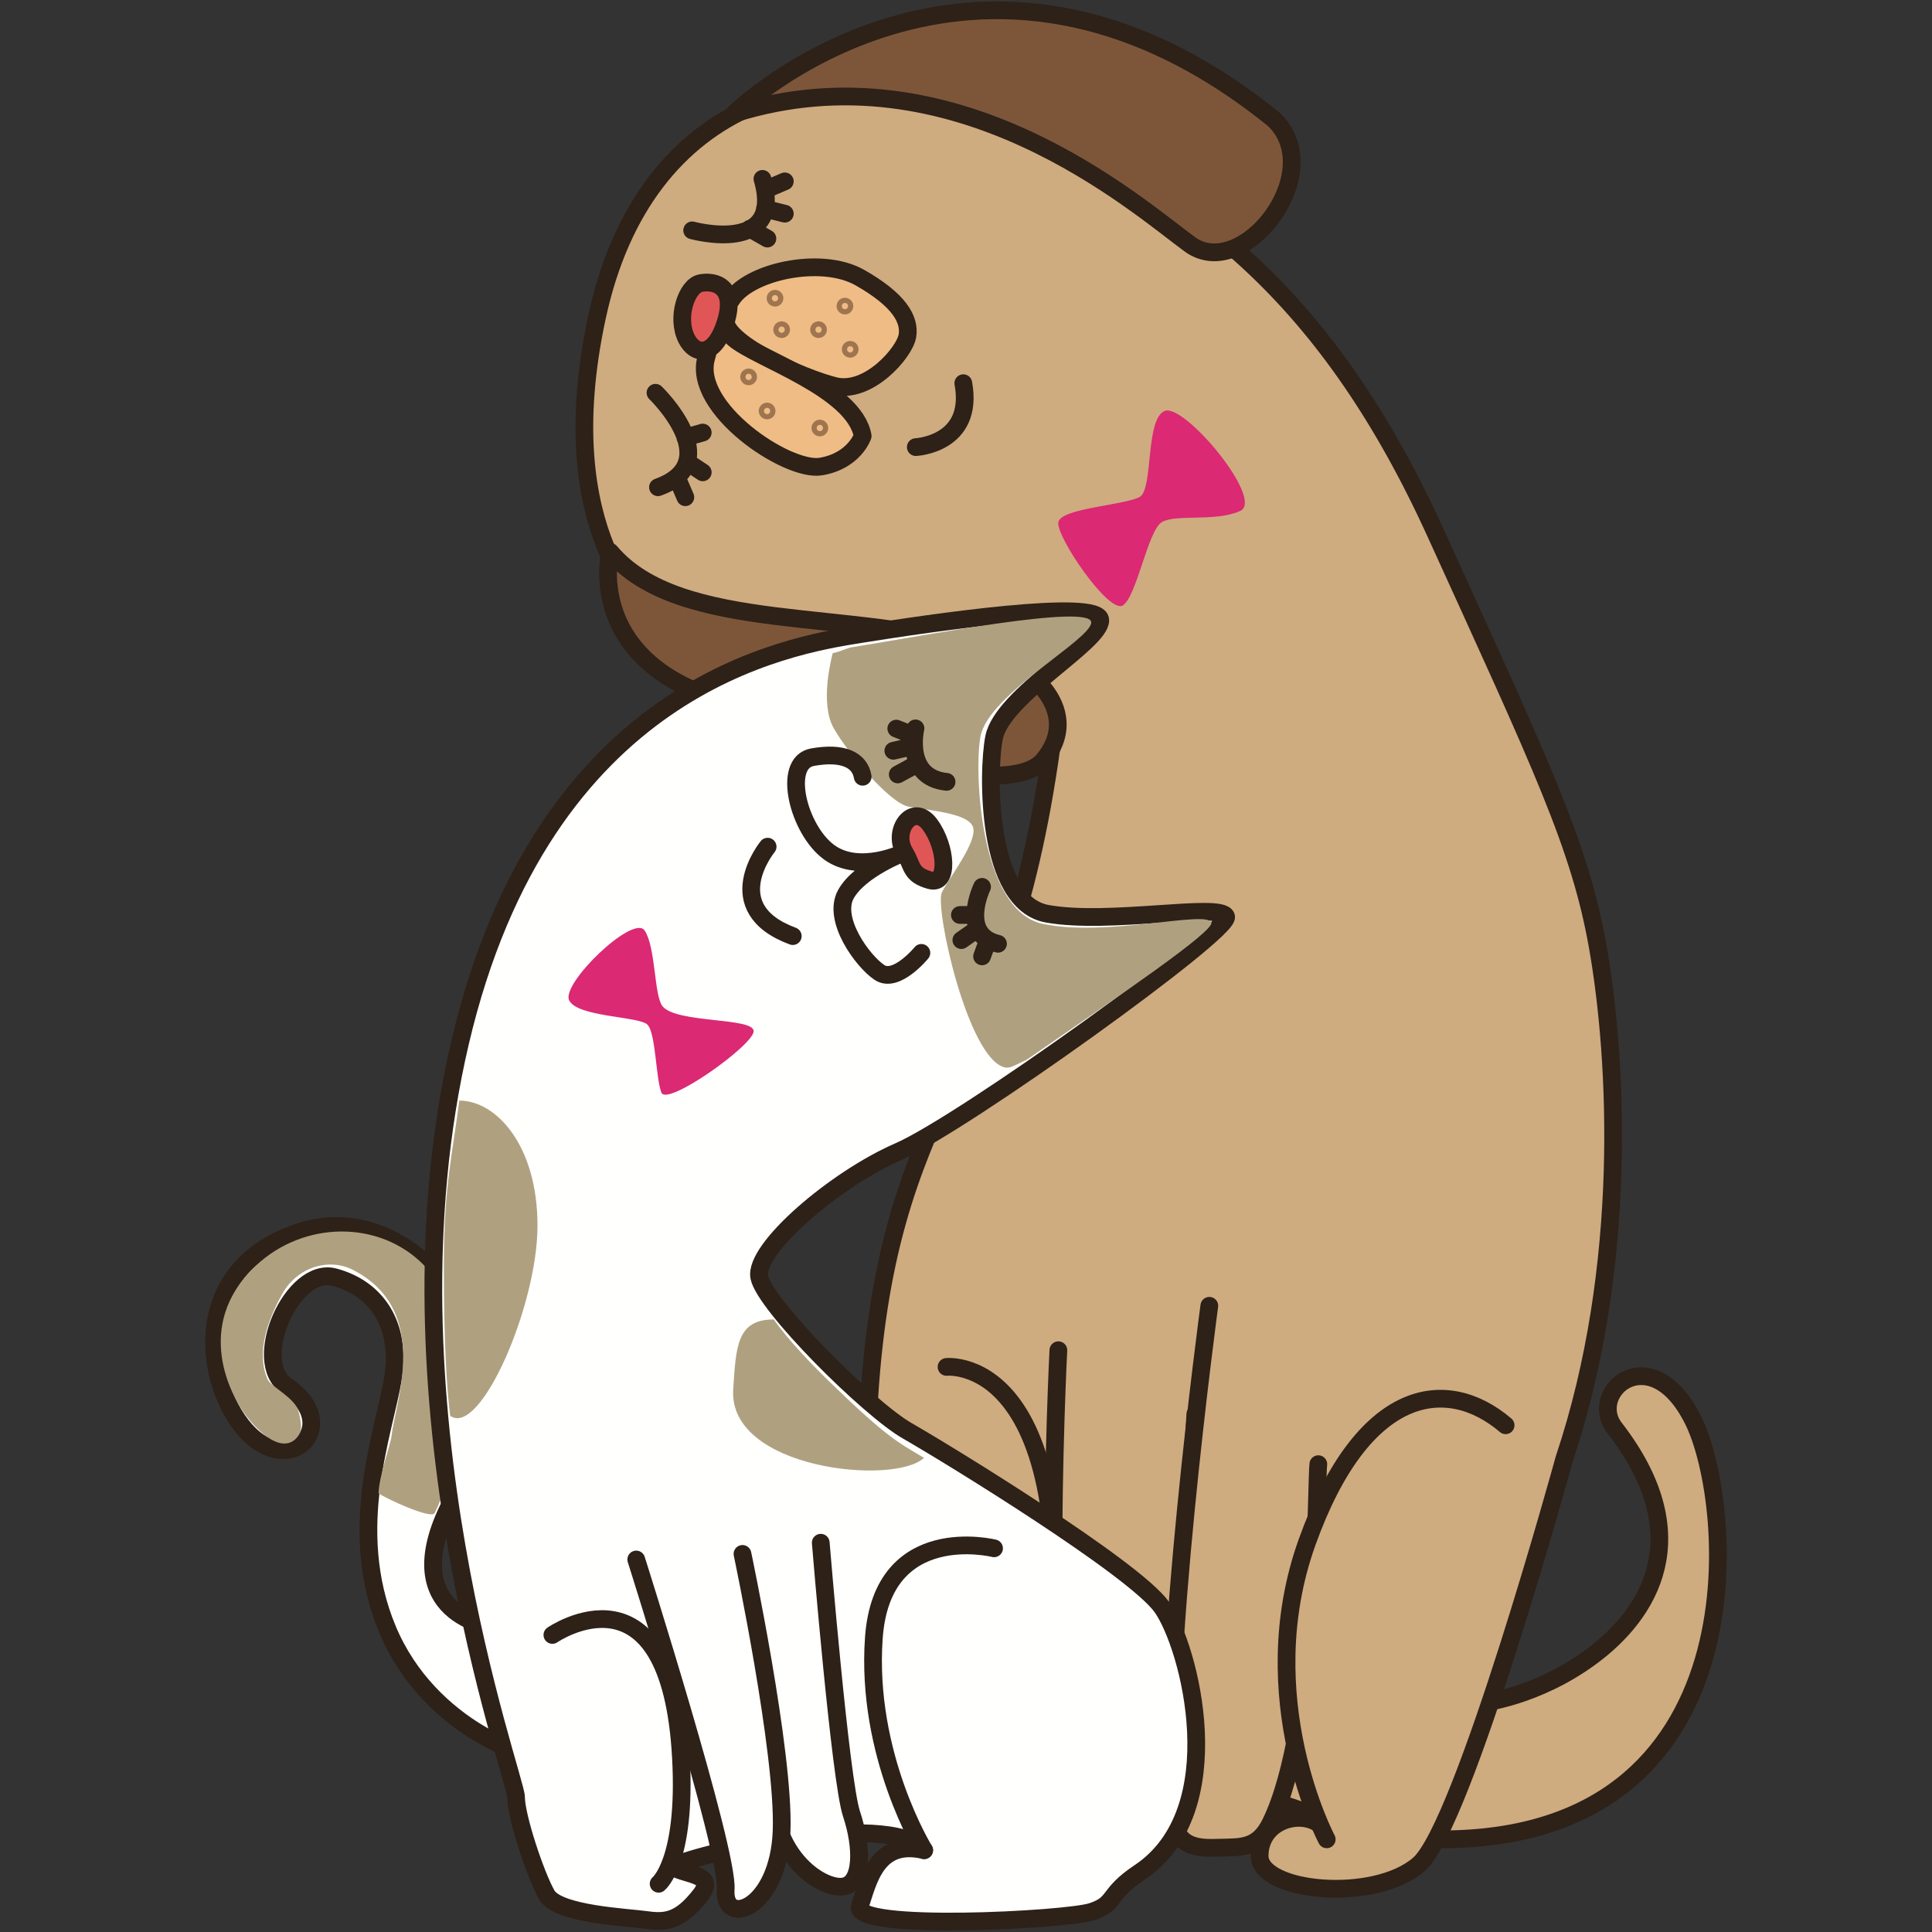 <?xml version="1.0" encoding="UTF-8" standalone="no"?>
<svg
   xmlns:dc="http://purl.org/dc/elements/1.1/"
   xmlns:cc="http://creativecommons.org/ns#"
   xmlns:rdf="http://www.w3.org/1999/02/22-rdf-syntax-ns#"
   xmlns:svg="http://www.w3.org/2000/svg"
   xmlns="http://www.w3.org/2000/svg"
   xmlns:sodipodi="http://sodipodi.sourceforge.net/DTD/sodipodi-0.dtd"
   xmlns:inkscape="http://www.inkscape.org/namespaces/inkscape"
   version="1.1"
   x="0"
   y="0"
   width="545"
   height="545"
   viewBox="0 0 545 545"
   id="svg2"
   inkscape:version="0.91 r13725"
   sodipodi:docname="pejsek_a_kocicka.svg">
  <rect x="0" y="0" width="545" height="545" fill="#333333" stroke="none"/>
  <defs
     id="defs97" />
  <sodipodi:namedview
     pagecolor="#ffffff"
     bordercolor="#666666"
     borderopacity="1"
     objecttolerance="10"
     gridtolerance="10"
     guidetolerance="10"
     inkscape:pageopacity="0"
     inkscape:pageshadow="2"
     inkscape:window-width="1600"
     inkscape:window-height="1137"
     id="namedview95"
     showgrid="false"
     fit-margin-top="0"
     fit-margin-left="0"
     fit-margin-right="0"
     fit-margin-bottom="0"
     inkscape:zoom="1.2247868"
     inkscape:cx="244.67298"
     inkscape:cy="290.93961"
     inkscape:window-x="-8"
     inkscape:window-y="-8"
     inkscape:window-maximized="1"
     inkscape:current-layer="svg2" />
  <g
     id="Layer_1"
     transform="translate(57.893,-0.44)">
    <g
       id="g5">
      <path
         d="m 359.735,480.885 c 0,0 15.769,-1.569 31.539,-13.324 15.774,-11.759 30.067,-33.581 6.31,-64.28 -7.883,-10.192 10.253,-25.872 22.083,-2.351 11.827,23.519 19.715,118.368 -70.974,118.368 0,0 -18.927,0.784 -13.404,-18.032 5.52,-18.812 24.446,-20.381 24.446,-20.381"
         id="path7"
         inkscape:connector-curvature="0"
         style="fill:#cfab80" />
      <path
         d="m 359.735,480.885 c 0,0 15.769,-1.569 31.539,-13.324 15.774,-11.759 30.067,-33.581 6.31,-64.28 -7.883,-10.192 10.253,-25.872 22.083,-2.351 11.827,23.519 19.715,118.368 -70.974,118.368 0,0 -18.927,0.784 -13.404,-18.032 5.52,-18.812 24.446,-20.381 24.446,-20.381 z"
         id="path9"
         inkscape:connector-curvature="0"
         style="fill-opacity:0;stroke:#2d2118;stroke-width:5;stroke-linecap:round;stroke-linejoin:round" />
    </g>
    <path
       d="m 125.531,173.599 c 0,0 -28.388,-21.947 -14.984,-83.877 13.409,-61.926 64.663,-77.606 116.709,-56.439 52.042,21.166 89.895,51.736 119.862,117.586 29.962,65.847 40.692,88.142 45.734,116.797 5.523,31.357 8.677,90.149 -9.46,144.239 0,0 -28.387,103.473 -41.005,114.448 -12.621,10.975 -44.951,7.839 -44.951,-2.353 0,-10.189 11.828,-13.324 17.35,-8.622 -2.364,-7.837 -54.409,-15.675 -77.279,-6.271 3.944,3.918 7.096,6.271 5.517,12.541 -1.573,6.27 -26.808,3.922 -34.693,-8.623 -7.886,-12.54 -26.712,-8.573 -21.291,-113.664 4.73,-91.712 38.378,-90.929 51.783,-188.918 C 134.731,182.224 125.531,173.599 125.531,173.599"
       id="path11"
       inkscape:connector-curvature="0"
       style="fill:#cfab80" />
    <path
       d="m 125.531,173.599 c 0,0 -28.388,-21.947 -14.984,-83.877 13.409,-61.926 64.663,-77.606 116.709,-56.439 52.042,21.166 89.895,51.736 119.862,117.586 29.962,65.847 40.692,88.142 45.734,116.797 5.523,31.357 8.677,90.149 -9.46,144.239 0,0 -28.387,103.473 -41.005,114.448 -12.621,10.975 -44.951,7.839 -44.951,-2.353 0,-10.189 11.828,-13.324 17.35,-8.622 -2.364,-7.837 -54.409,-15.675 -77.279,-6.271 3.944,3.918 7.096,6.271 5.517,12.541 -1.573,6.27 -26.808,3.922 -34.693,-8.623 -7.886,-12.54 -26.712,-8.573 -21.291,-113.664 4.73,-91.712 38.378,-90.929 51.783,-188.918 C 134.731,182.224 125.531,173.599 125.531,173.599 Z"
       id="path13"
       inkscape:connector-curvature="0"
       style="fill-opacity:0;stroke:#2d2118;stroke-width:5;stroke-linecap:round;stroke-linejoin:round" />
    <path
       d="m 240.663,381.33 c 0,0 -6.311,123.855 7.887,136.397 14.191,12.547 13.401,8.626 18.923,2.355 5.523,-6.271 11.825,-120.719 11.825,-120.719"
       id="path15"
       inkscape:connector-curvature="0"
       style="fill:#cfab80" />
    <path
       d="m 240.663,381.33 c 0,0 -6.311,123.855 7.887,136.397 14.191,12.547 13.401,8.626 18.923,2.355 5.523,-6.271 11.825,-120.719 11.825,-120.719"
       id="path17"
       inkscape:connector-curvature="0"
       style="fill-opacity:0;stroke:#2d2118;stroke-width:5;stroke-linecap:round;stroke-linejoin:round" />
    <path
       d="m 209.118,386.036 c 0,0 43.369,-4.706 26.814,109.743"
       id="path19"
       inkscape:connector-curvature="0"
       style="fill:#cfab80" />
    <path
       d="m 209.118,386.036 c 0,0 43.369,-4.706 26.814,109.743"
       id="path21"
       inkscape:connector-curvature="0"
       style="fill-opacity:0;stroke:#2d2118;stroke-width:5;stroke-linecap:round;stroke-linejoin:round" />
    <g
       id="g23">
      <path
         d="m 149.19,32.499 c 0,0 67.815,-66.633 152.189,1.567 15.772,14.896 -8.673,46.25 -23.656,35.276 C 262.741,58.366 211.481,12.903 149.19,32.499"
         id="path25"
         inkscape:connector-curvature="0"
         style="fill:#7d563a" />
      <path
         d="m 149.19,32.499 c 0,0 67.815,-66.633 152.189,1.567 15.772,14.896 -8.673,46.25 -23.656,35.276 C 262.741,58.366 211.481,12.903 149.19,32.499 Z"
         id="path27"
         inkscape:connector-curvature="0"
         style="fill-opacity:0;stroke:#2d2118;stroke-width:5;stroke-linecap:round;stroke-linejoin:round" />
    </g>
    <path
       d="m 114.229,156.091 c 0,0 -6.31,25.086 22.082,38.413 28.385,13.323 89.107,33.706 100.147,20.382 11.039,-13.326 -2.446,-26.415 -17.35,-31.357 -35.484,-11.758 -85.164,-3.92 -104.879,-27.438"
       id="path29"
       inkscape:connector-curvature="0"
       style="fill:#7d563a" />
    <path
       d="m 114.229,156.091 c 0,0 -6.31,25.086 22.082,38.413 28.385,13.323 89.107,33.706 100.147,20.382 11.039,-13.326 -2.446,-26.415 -17.35,-31.357 -35.484,-11.758 -85.164,-3.92 -104.879,-27.438 z"
       id="path31"
       inkscape:connector-curvature="0"
       style="fill-opacity:0;stroke:#2d2118;stroke-width:5;stroke-linecap:round;stroke-linejoin:round" />
    <path
       d="m 263.529,140.676 c 3.992,-1.983 1.573,-21.948 7.096,-24.302 5.518,-2.351 28.389,25.085 21.291,28.221 -7.099,3.135 -18.138,0.785 -22.078,3.137 -3.944,2.352 -7.097,21.163 -11.039,23.517 -3.947,2.35 -18.926,-19.6 -18.136,-23.519 0.785,-3.92 18.136,-4.701 22.866,-7.054"
       id="path33"
       inkscape:connector-curvature="0"
       style="fill:#db2973" />
    <path
       d="m 148.4,85.022 c 4.728,-7.84 25.23,-12.545 36.271,-6.273 11.041,6.273 14.195,11.757 13.406,16.46 -0.787,4.705 -11.039,16.465 -20.502,14.113 -9.461,-2.354 -29.965,-11.762 -30.751,-18.032 -0.789,-6.268 1.576,-6.268 1.576,-6.268"
       id="path35"
       inkscape:connector-curvature="0"
       style="fill:#efbc85" />
    <path
       d="m 148.4,85.022 c 4.728,-7.84 25.23,-12.545 36.271,-6.273 11.041,6.273 14.195,11.757 13.406,16.46 -0.787,4.705 -11.039,16.465 -20.502,14.113 -9.461,-2.354 -29.965,-11.762 -30.751,-18.032 -0.789,-6.268 1.576,-6.268 1.576,-6.268 z"
       id="path37"
       inkscape:connector-curvature="0"
       style="fill-opacity:0;stroke:#2d2118;stroke-width:5;stroke-linecap:round;stroke-linejoin:round" />
    <path
       d="m 185.462,123.431 c 0,0 -2.366,7.053 -11.832,8.624 -9.461,1.563 -36.27,-16.464 -32.328,-30.573 3.942,-14.109 1.575,-10.972 7.889,-5.489 6.302,5.489 33.905,14.115 36.271,27.438"
       id="path39"
       inkscape:connector-curvature="0"
       style="fill:#efbc85" />
    <path
       d="m 185.462,123.431 c 0,0 -2.366,7.053 -11.832,8.624 -9.461,1.563 -36.27,-16.464 -32.328,-30.573 3.942,-14.109 1.575,-10.972 7.889,-5.489 6.302,5.489 33.905,14.115 36.271,27.438 z"
       id="path41"
       inkscape:connector-curvature="0"
       style="fill-opacity:0;stroke:#2d2118;stroke-width:5;stroke-linecap:round;stroke-linejoin:round" />
    <path
       d="m 135.782,95.994 c -3.012,-5.988 0,-14.892 3.942,-15.678 3.944,-0.785 10.254,0.786 7.099,10.974 -3.155,10.192 -8.673,9.409 -11.041,4.704"
       id="path43"
       inkscape:connector-curvature="0"
       style="fill:#e05656" />
    <path
       d="m 135.782,95.994 c -3.012,-5.988 0,-14.892 3.942,-15.678 3.944,-0.785 10.254,0.786 7.099,10.974 -3.155,10.192 -8.673,9.409 -11.041,4.704 z m 64.665,30.572 c 0,0 16.558,-0.783 13.402,-18.033"
       id="path45"
       inkscape:connector-curvature="0"
       style="fill-opacity:0;stroke:#2d2118;stroke-width:5;stroke-linecap:round;stroke-linejoin:round" />
    <path
       d="m 283.246,368.79 c 0,0 -14.197,105.038 -10.25,144.235 0.92,9.189 8.113,8.773 13.401,8.623 5.847,-0.165 10.612,0.308 14.192,-7.054 13.334,-27.393 12.787,-96.797 13.405,-101.123"
       id="path47"
       inkscape:connector-curvature="0"
       style="fill:#cfab80" />
    <path
       d="m 283.246,368.79 c 0,0 -14.197,105.038 -10.25,144.235 0.92,9.189 8.113,8.773 13.401,8.623 5.847,-0.165 10.612,0.308 14.192,-7.054 13.334,-27.393 12.787,-96.797 13.405,-101.123"
       id="path49"
       inkscape:connector-curvature="0"
       style="fill-opacity:0;stroke:#2d2118;stroke-width:5;stroke-linecap:round;stroke-linejoin:round" />
    <path
       d="m 316.363,519.298 c 0,0 -21.292,-39.982 -5.521,-83.877 15.773,-43.897 39.43,-47.036 55.985,-32.926"
       id="path51"
       inkscape:connector-curvature="0"
       style="fill:#cfab80" />
    <path
       d="m 316.363,519.298 c 0,0 -21.292,-39.982 -5.521,-83.877 15.773,-43.897 39.43,-47.036 55.985,-32.926"
       id="path53"
       inkscape:connector-curvature="0"
       style="fill-opacity:0;stroke:#2d2118;stroke-width:5;stroke-linecap:round;stroke-linejoin:round" />
    <path
       d="m 161.472,84.565 c 0,0.406 -0.331,0.735 -0.739,0.735 -0.407,0 -0.74,-0.329 -0.74,-0.735 0,-0.404 0.333,-0.734 0.74,-0.734 0.408,0 0.739,0.33 0.739,0.734 z m 1.867,8.872 c 0,0.407 -0.333,0.733 -0.74,0.733 -0.411,0 -0.738,-0.326 -0.738,-0.733 0,-0.405 0.327,-0.733 0.738,-0.733 0.407,0 0.74,0.328 0.74,0.733 z m 17.855,-6.656 c 0,0.404 -0.331,0.736 -0.736,0.736 -0.41,0 -0.741,-0.332 -0.741,-0.736 0,-0.404 0.331,-0.734 0.741,-0.734 0.405,0 0.736,0.33 0.736,0.734 z m -21.954,29.591 c 0,0.404 -0.334,0.737 -0.738,0.737 -0.411,0 -0.74,-0.333 -0.74,-0.737 0,-0.406 0.329,-0.735 0.74,-0.735 0.404,0 0.738,0.329 0.738,0.735 z m -5.211,-9.614 c 0,0.404 -0.329,0.733 -0.739,0.733 -0.407,0 -0.738,-0.329 -0.738,-0.733 0,-0.404 0.331,-0.734 0.738,-0.734 0.41,0 0.739,0.33 0.739,0.734 z m 20.092,14.42 c 0,0.406 -0.334,0.736 -0.738,0.736 -0.408,0 -0.739,-0.33 -0.739,-0.736 0,-0.404 0.331,-0.732 0.739,-0.732 0.404,0 0.738,0.328 0.738,0.732 z m -0.373,-27.745 c 0,0.406 -0.33,0.734 -0.738,0.734 -0.409,0 -0.739,-0.328 -0.739,-0.734 0,-0.407 0.33,-0.736 0.739,-0.736 0.408,0 0.738,0.329 0.738,0.736 z m 8.931,5.548 c 0,0.406 -0.333,0.734 -0.74,0.734 -0.409,0 -0.737,-0.328 -0.737,-0.734 0,-0.407 0.328,-0.733 0.737,-0.733 0.407,0 0.74,0.326 0.74,0.733 z"
       id="path55"
       inkscape:connector-curvature="0"
       style="fill-opacity:0;stroke:#9e754e;stroke-width:3.259;stroke-linecap:round;stroke-linejoin:round" />
    <g
       id="g57">
      <path
         d="m 137.36,65.42 c 0,0 26.138,7.228 19.821,-14.519 m -30.166,60.334 c 0,0 20.344,19.644 0.703,26.66 m 30.866,-84.188 4.911,-2.105 m -5.614,7.716 5.615,1.402 m -9.823,4.212 4.91,2.806 m -25.255,68.052 2.106,4.912 m 0.7,-9.823 4.211,2.806 m -4.911,-9.823 4.908,-1.399"
         id="path59"
         inkscape:connector-curvature="0"
         style="fill-opacity:0;stroke:#2d2118;stroke-width:5;stroke-linecap:round;stroke-linejoin:round" />
      <path
         d="m 80.582,459.285 c 0,0 -29.965,-3.947 -8.675,-39.432 C 93.202,384.37 60.87,336.265 26.174,348.1 c -34.7,11.822 -24.743,50.007 -11.04,59.139 11.826,7.883 22.077,-6.309 7.884,-15.773 -10.373,-6.914 1.576,-33.907 13.407,-30.756 11.826,3.159 18.924,13.408 16.56,28.387 -2.368,14.986 -13.405,42.587 -1.578,70.977 11.83,28.387 41.795,37.847 44.946,35.486 3.153,-2.365 -15.771,-36.275 -15.771,-36.275"
         id="path61"
         inkscape:connector-curvature="0"
         style="fill:#fffffe" />
      <path
         d="m 80.582,459.285 c 0,0 -29.965,-3.947 -8.675,-39.432 C 93.202,384.37 60.87,336.265 26.174,348.1 c -34.7,11.822 -24.743,50.007 -11.04,59.139 11.826,7.883 22.077,-6.309 7.884,-15.773 -10.373,-6.914 1.576,-33.907 13.407,-30.756 11.826,3.159 18.924,13.408 16.56,28.387 -2.368,14.986 -13.405,42.587 -1.578,70.977 11.83,28.387 41.795,37.847 44.946,35.486 3.153,-2.365 -15.771,-36.275 -15.771,-36.275 z"
         id="path63"
         inkscape:connector-curvature="0"
         style="fill-opacity:0;stroke:#2d2118;stroke-width:5;stroke-linecap:round;stroke-linejoin:round" />
      <path
         d="m 26.295,405.395 c -2.144,3.215 -6.697,3.928 -13.669,-4.207 -5.657,-6.602 -16.086,-26.943 1.578,-43.635 13.575,-12.827 34.951,-12.99 47.446,-0.26 10.272,10.466 15.95,26.9 12.182,41.513 -3.772,14.61 -6.269,22.779 -9.107,28.457 -0.943,1.885 -14.143,-4.277 -15.822,-5.573 0.062,-4.658 3.418,-13.901 3.676,-16.295 0.998,-9.218 11.353,-35.479 -11.038,-46.791 -6.65,-3.362 -15.518,-0.783 -19.759,6.759 -4.243,7.54 -7.469,16.783 -4.175,24.2 0.947,2.12 7.818,5.169 8.763,9.179 0.941,4.004 0.867,5.236 -0.075,6.653"
         id="path65"
         inkscape:connector-curvature="0"
         style="fill:#afa180" />
      <path
         d="m 222.523,208.521 c -1.879,9.408 -2.366,46.527 14.984,49.678 17.345,3.157 48.89,-3.151 50.468,0.788 1.576,3.944 -74.126,58.358 -92.263,66.245 -18.137,7.882 -41.004,27.594 -39.427,35.482 1.577,7.884 30.753,37.061 41.792,43.369 11.041,6.31 63.874,38.644 71.761,49.682 7.885,11.039 19.913,57.432 -6.309,74.915 -9.464,6.306 -6.309,8.667 -13.407,11.035 -7.098,2.369 -67.816,5.52 -65.451,-1.576 2.367,-7.094 4.735,-18.923 18.137,-15.772 -10.247,-11.828 -67.026,1.58 -70.968,4.731 3.942,2.367 12.478,1.982 7.884,7.888 -5.517,7.098 -9.461,7.883 -14.982,7.098 -5.52,-0.79 -25.236,-1.576 -28.389,-7.098 -3.151,-5.521 -8.674,-22.082 -8.674,-27.599 0,-5.525 -39.428,-111.978 -15.772,-212.91 23.658,-100.94 93.051,-111.979 112.764,-115.133 19.717,-3.154 67.819,-10.25 67.819,-3.941 0,6.31 -27.601,21.288 -29.967,33.118"
         id="path67"
         inkscape:connector-curvature="0"
         style="fill:#fffffe" />
      <path
         d="m 222.523,208.521 c -1.879,9.408 -2.366,46.527 14.984,49.678 17.345,3.157 48.89,-3.151 50.468,0.788 1.576,3.944 -74.126,58.358 -92.263,66.245 -18.137,7.882 -41.004,27.594 -39.427,35.482 1.577,7.884 30.753,37.061 41.792,43.369 11.041,6.31 63.874,38.644 71.761,49.682 7.885,11.039 19.913,57.432 -6.309,74.915 -9.464,6.306 -6.309,8.667 -13.407,11.035 -7.098,2.369 -67.816,5.52 -65.451,-1.576 2.367,-7.094 4.735,-18.923 18.137,-15.772 -10.247,-11.828 -67.026,1.58 -70.968,4.731 3.942,2.367 12.478,1.982 7.884,7.888 -5.517,7.098 -9.461,7.883 -14.982,7.098 -5.52,-0.79 -25.236,-1.576 -28.389,-7.098 -3.151,-5.521 -8.674,-22.082 -8.674,-27.599 0,-5.525 -39.428,-111.978 -15.772,-212.91 23.658,-100.94 93.051,-111.979 112.764,-115.133 19.717,-3.154 67.819,-10.25 67.819,-3.941 0,6.31 -27.601,21.288 -29.967,33.118 z"
         id="path69"
         inkscape:connector-curvature="0"
         style="fill-opacity:0;stroke:#2d2118;stroke-width:5;stroke-linecap:round;stroke-linejoin:round" />
    </g>
    <path
       d="m 128.95,284.224 c 3.694,4.929 25.758,3.155 25.758,7.096 0,3.943 -24.445,21.291 -26.022,17.351 -1.578,-3.944 -1.58,-16.823 -3.944,-19.191 -2.367,-2.366 -19.713,-2.101 -22.078,-6.834 -2.365,-4.732 18.135,-24.447 21.292,-19.713 3.152,4.732 2.627,18.138 4.994,21.291"
       id="path71"
       inkscape:connector-curvature="0"
       style="fill:#db2973" />
    <path
       d="m 158.649,239.278 c 0,0 -14.196,17.344 7.096,25.231 M 97.932,461.647 c 0,0 33.163,-22.867 36.273,34.699 1.579,29.179 -6.306,35.488 -6.306,35.488 m 94.624,-94.627 c 0,0 -31.543,-7.888 -33.909,25.229 -2.364,33.12 14.194,59.935 14.194,59.935"
       id="path73"
       inkscape:connector-curvature="0"
       style="fill-opacity:0;stroke:#2d2118;stroke-width:5;stroke-linecap:round;stroke-linejoin:round" />
    <path
       d="m 173.634,435.629 c 0,0 5.521,67.023 8.676,76.488 3.152,9.464 3.152,19.717 -2.367,20.503 -5.522,0.786 -18.139,-7.095 -19.715,-23.656 -1.577,-16.561 -10.252,-66.237 -10.252,-66.237"
       id="path75"
       inkscape:connector-curvature="0"
       style="fill:#fffffe" />
    <path
       d="m 173.634,435.629 c 0,0 5.521,67.023 8.676,76.488 3.152,9.464 3.152,19.717 -2.367,20.503 -5.522,0.786 -18.139,-7.095 -19.715,-23.656 -1.577,-16.561 -10.252,-66.237 -10.252,-66.237"
       id="path77"
       inkscape:connector-curvature="0"
       style="fill-opacity:0;stroke:#2d2118;stroke-width:5;stroke-linecap:round;stroke-linejoin:round" />
    <path
       d="m 121.587,440.358 c 0,0 26.025,82.009 25.232,93.048 -0.784,11.043 14.989,5.527 15.774,-16.558 0.788,-22.078 -11.039,-78.068 -11.039,-78.068"
       id="path79"
       inkscape:connector-curvature="0"
       style="fill:#fffffe" />
    <path
       d="m 121.587,440.358 c 0,0 26.025,82.009 25.232,93.048 -0.784,11.043 14.989,5.527 15.774,-16.558 0.788,-22.078 -11.039,-78.068 -11.039,-78.068"
       id="path81"
       inkscape:connector-curvature="0"
       style="fill-opacity:0;stroke:#2d2118;stroke-width:5;stroke-linecap:round;stroke-linejoin:round" />
    <path
       d="m 283.819,260.63 c -1.573,-3.448 -29.578,4.207 -47.569,0.419 -17.877,-3.761 -19.407,-43.585 -17.526,-52.994 2.367,-11.828 31.076,-27.131 31.214,-31.997 0.155,-5.49 -47.801,3.808 -67.514,6.962 -1.491,0.235 -3.407,1.306 -5.426,1.668 -0.308,1.349 -3.719,14.144 0.315,21.207 4.207,7.359 15.771,21.026 21.028,22.076 5.259,1.053 17.246,1.748 18.298,5.956 1.05,4.205 -6.734,14.021 -8.834,18.23 -2.101,4.206 7.36,47.311 17.873,49.415 1.541,0.309 3.289,-0.97 5.976,-2.135 26.136,-18.045 53.24,-36.427 52.165,-38.807"
       id="path83"
       inkscape:connector-curvature="0"
       style="fill:#afa180" />
    <path
       d="m 197.29,240.852 c -3.672,-6.124 2.366,-14.194 7.098,-7.885 4.731,6.311 5.519,17.346 0,15.77 -5.523,-1.575 -4.732,-3.943 -7.098,-7.885"
       id="path85"
       inkscape:connector-curvature="0"
       style="fill:#e05656" />
    <path
       d="m 197.29,240.852 c -3.672,-6.124 2.366,-14.194 7.098,-7.885 4.731,6.311 5.519,17.346 0,15.77 -5.523,-1.575 -4.732,-3.943 -7.098,-7.885 z m 4.732,28.388 c 0,0 -7.095,8.677 -11.831,5.52 -4.731,-3.152 -13.404,-14.982 -9.462,-22.078 3.944,-7.098 16.561,-11.83 16.561,-11.83 0,0 -12.617,6.307 -21.291,0 -8.676,-6.309 -13.404,-25.234 -4.73,-26.81 8.671,-1.575 13.404,0.789 14.191,5.518"
       id="path87"
       inkscape:connector-curvature="0"
       style="fill-opacity:0;stroke:#2d2118;stroke-width:5;stroke-linecap:round;stroke-linejoin:round" />
    <path
       d="m 93.732,346.19 c 0,22.643 -16.219,59.816 -24.641,53.622 -0.981,-8.086 -1.772,-19.936 -1.772,-42.583 0,-22.646 2.563,-31.742 4.334,-46.327 10.451,0 22.079,12.642 22.079,35.288"
       id="path89"
       inkscape:connector-curvature="0"
       style="fill:#afa180" />
    <path
       d="m 176.148,390.26 c 16.246,15.775 19.324,17.084 26.615,21.423 -8.28,7.88 -55.3,3.277 -53.822,-19.321 0.789,-12.027 0.985,-19.717 11.437,-19.717 4.14,5.921 11.237,13.213 15.77,17.615"
       id="path91"
       inkscape:connector-curvature="0"
       style="fill:#afa180" />
    <path
       d="m 200.358,205.909 c 0,0 -3.332,13.828 8.769,15.085 m 10.013,29.621 c 0,0 -6.5,13.475 4.49,16.06 m -28.69,-60.704 4.771,1.888 m -5.605,4.37 5.424,-1.251 m -4.172,7.928 4.591,-2.503 m 16.272,42.142 -3.338,0 m 4.59,4.172 -4.175,2.92 m 7.513,0.003 -1.67,4.588"
       id="path93"
       inkscape:connector-curvature="0"
       style="fill-opacity:0;stroke:#2d2118;stroke-width:5;stroke-linecap:round;stroke-linejoin:round" />
  </g>
</svg>
